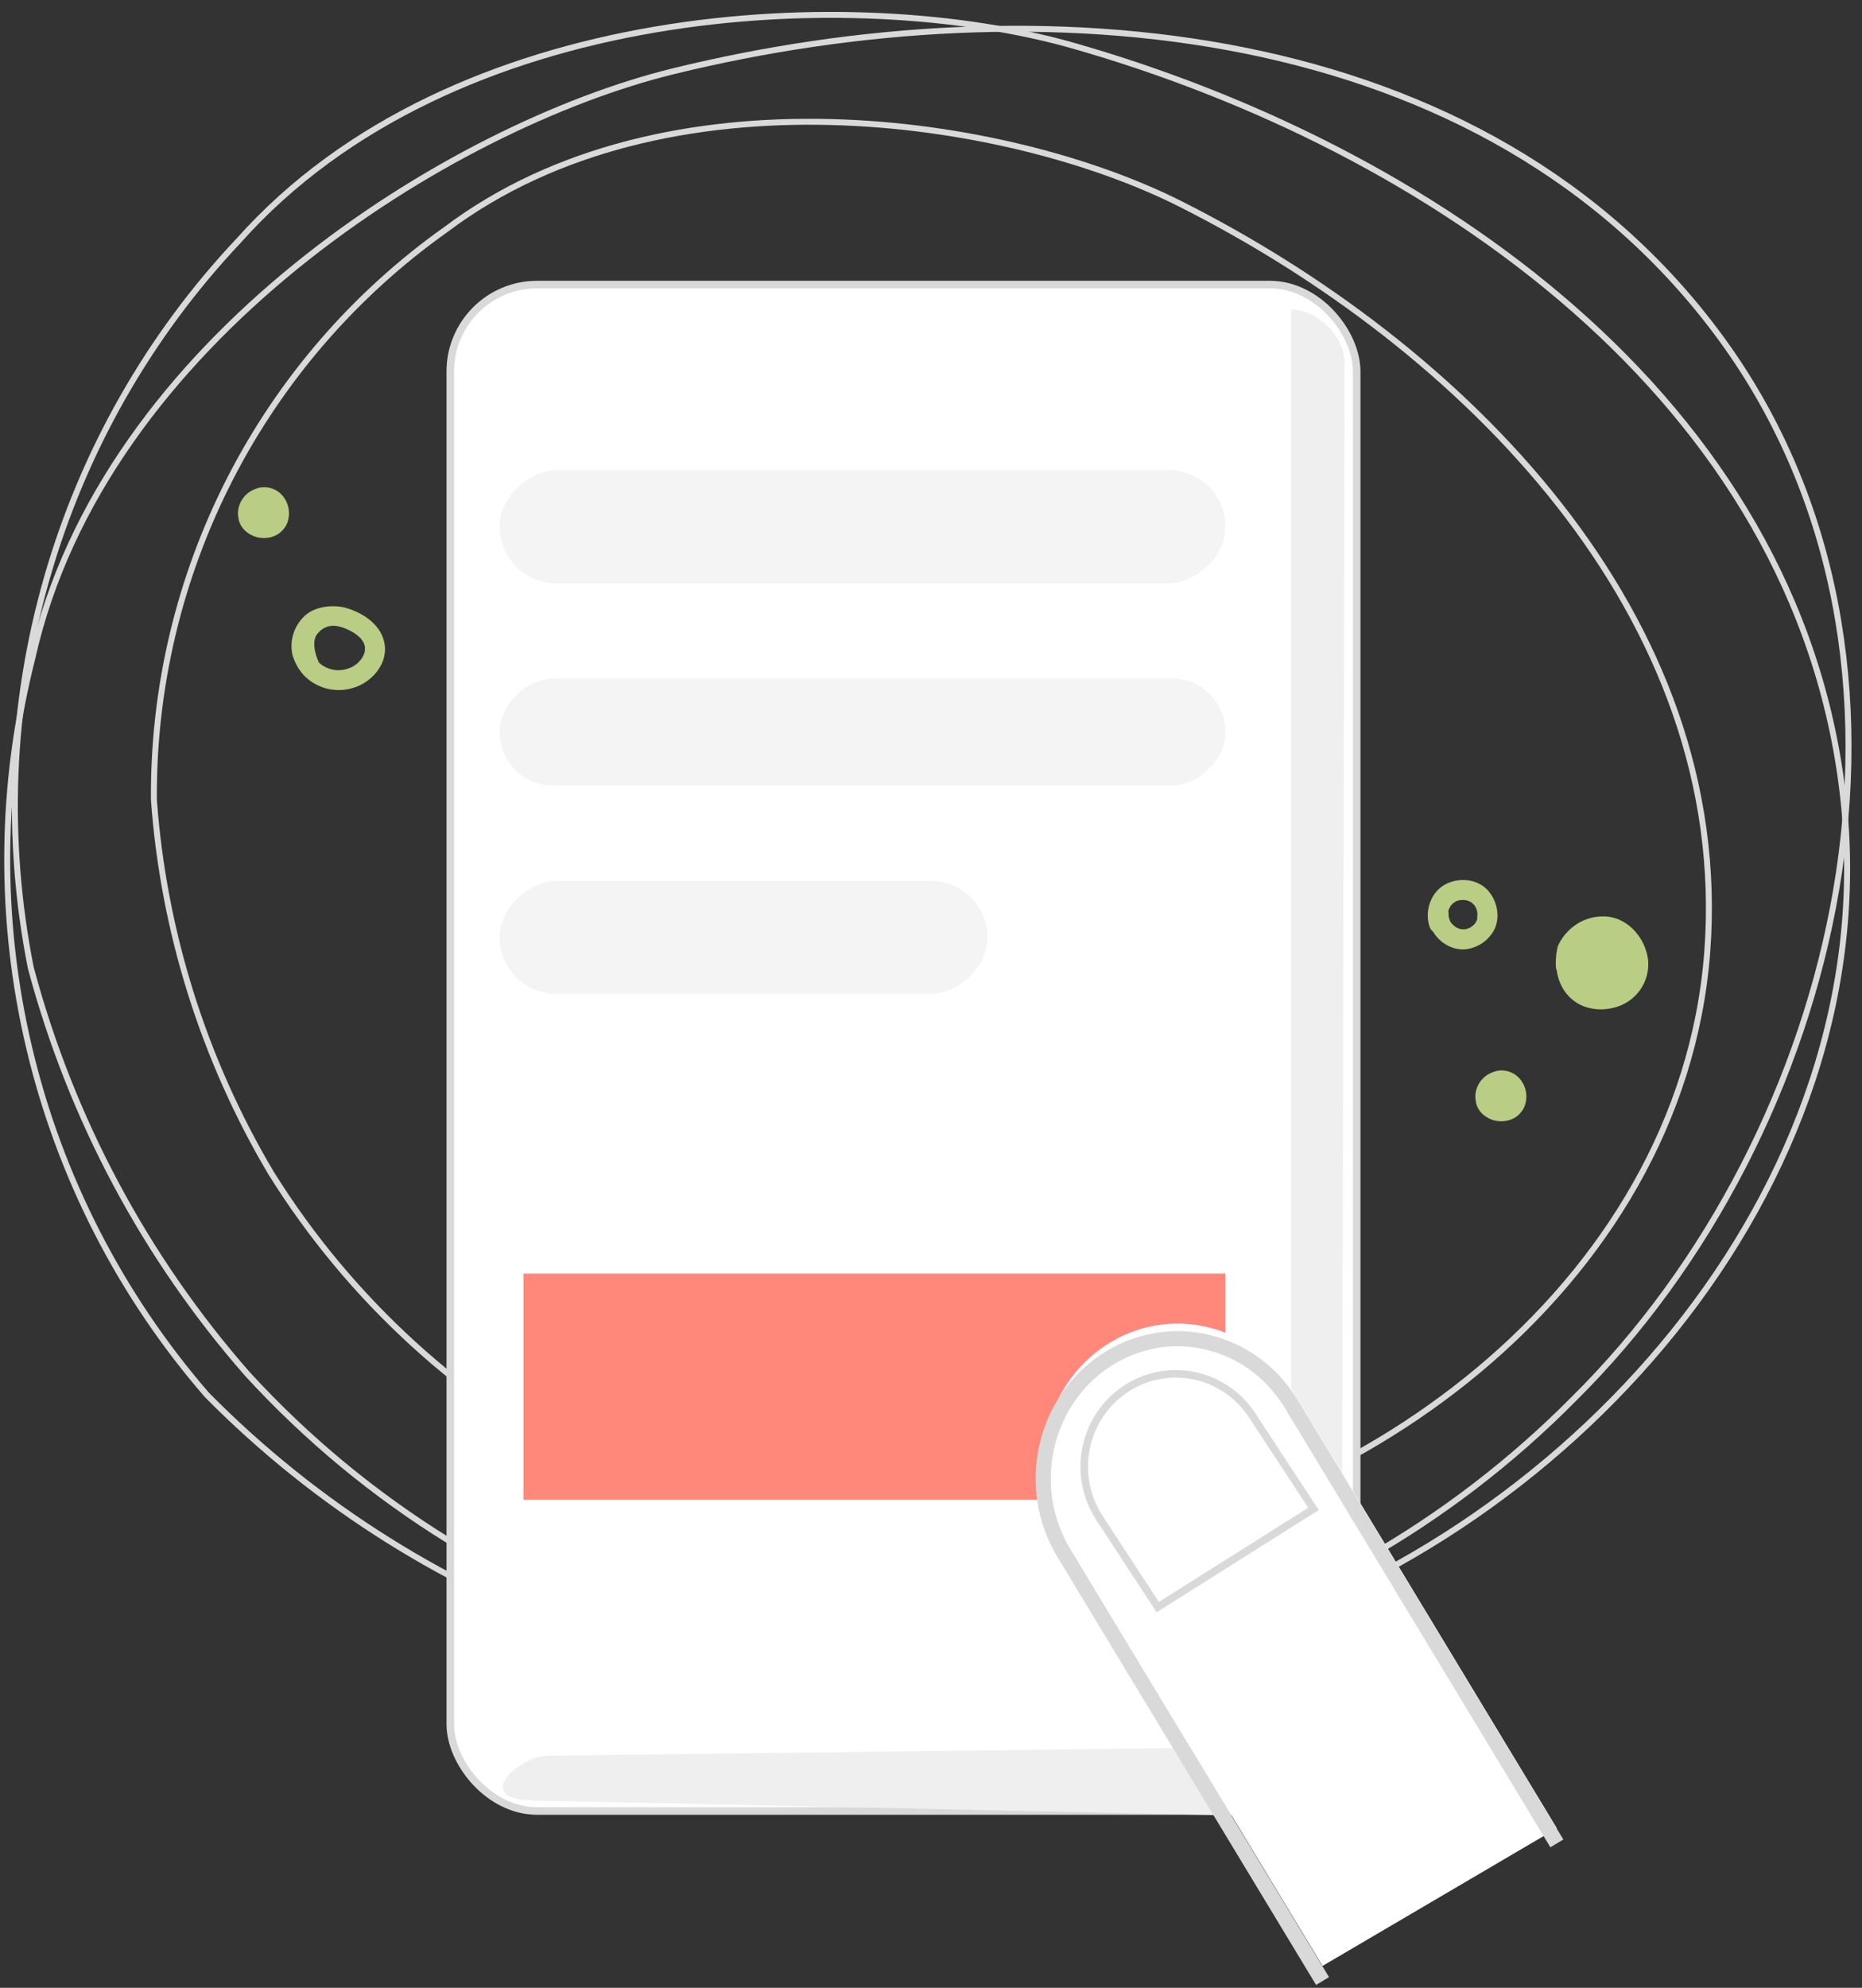 <svg width="313" height="334" viewBox="0 0 313 334" fill="none" xmlns="http://www.w3.org/2000/svg">
<rect x="0" y="0" width="313" height="334" fill="#333333" stroke="none"/>
<path d="M180.48 7.694L180.481 7.694C239.955 24.677 302.174 66.801 309.807 133.709C317.327 200.038 262.418 259.768 202.024 276.384L202.019 276.385C173.734 284.496 143.783 284.539 115.475 276.509C87.169 268.48 61.605 252.692 41.606 230.886C24.41 211.296 11.941 187.933 5.183 162.638C0.856 140.926 1.774 118.479 7.856 97.203C13.94 75.922 25.013 56.443 40.132 40.421L40.137 40.416L40.141 40.411C58.141 20.211 84.071 9.406 110.108 4.967C136.145 0.529 162.232 2.467 180.48 7.694Z" stroke="#D9D9D9"/>
<path d="M113.2 11.969L113.2 11.969C174.064 -2.966 249.731 2.61 289.426 57.021C328.734 110.983 309.696 190.396 264.57 235.034L264.567 235.038C243.595 256.23 217.178 271.232 188.235 278.387C159.293 285.542 128.951 284.574 100.557 275.589C75.729 267.131 53.216 253.029 34.791 234.393C20.277 217.661 10.03 197.669 4.919 176.115C-0.194 154.557 -0.017 132.073 5.436 110.577L5.437 110.57L5.439 110.563C11.376 83.989 28.941 61.63 49.738 44.758C70.534 27.885 94.516 16.538 113.2 11.969Z" stroke="#D9D9D9"/>
<path d="M198.387 34.248L198.387 34.248C245.74 58.074 291.324 103.235 286.978 160.068C282.63 216.398 226.8 257.087 173.273 261.046L173.267 261.047C148.148 263.174 122.925 258.324 100.386 247.033C77.848 235.742 58.869 218.45 45.544 197.066C34.222 177.98 27.488 156.531 25.872 134.408C25.725 115.662 30.112 97.16 38.657 80.473C47.204 63.781 59.66 49.4 74.967 38.552L74.972 38.548L74.978 38.543C93.376 24.697 116.941 19.945 139.579 20.503C162.216 21.061 183.867 26.928 198.387 34.248Z" stroke="#D9D9D9"/>
<path d="M277.048 161.354C276.646 157.744 273.829 154.301 270.054 153.997C268.864 153.913 267.67 154.089 266.555 154.514C265.44 154.939 264.432 155.601 263.6 156.455C262.95 157.106 262.411 157.859 262.005 158.684C261.511 159.681 261.374 162.747 261.689 163.033C261.775 163.772 261.968 164.494 262.263 165.176C262.967 166.9 264.32 168.279 266.032 169.015C267.725 169.685 269.59 169.785 271.345 169.302C273.089 168.876 274.623 167.841 275.67 166.383C276.716 164.925 277.204 163.141 277.048 161.354Z" fill="#B9CD84"/>
<path d="M47.787 83.671C47.352 83.016 46.735 82.502 46.011 82.191C45.288 81.881 44.489 81.788 43.714 81.923C43.443 81.978 43.178 82.059 42.922 82.164C42.295 82.379 41.729 82.741 41.27 83.218C40.714 83.785 40.318 84.489 40.122 85.258C40 85.731 39.969 86.223 40.031 86.708V86.708C40.048 86.864 40.075 87.019 40.111 87.172C40.111 87.241 40.111 87.31 40.145 87.378C40.18 87.447 40.145 87.424 40.145 87.447C40.364 88.179 40.79 88.832 41.373 89.327C41.879 89.749 42.469 90.059 43.104 90.236C43.739 90.413 44.405 90.453 45.056 90.352C45.768 90.262 46.443 89.985 47.013 89.55C47.4 89.241 47.731 88.869 47.994 88.45C48.186 88.135 48.331 87.793 48.424 87.436C48.595 86.799 48.627 86.134 48.517 85.484C48.407 84.834 48.158 84.216 47.787 83.671V83.671Z" fill="#B9CD84"/>
<path d="M255.787 181.671C255.352 181.016 254.735 180.502 254.011 180.191C253.288 179.881 252.489 179.788 251.714 179.923C251.443 179.979 251.178 180.059 250.922 180.164C250.295 180.379 249.729 180.741 249.27 181.218C248.714 181.786 248.318 182.489 248.122 183.258C248 183.731 247.969 184.223 248.031 184.708V184.708C248.048 184.864 248.075 185.019 248.111 185.172C248.111 185.241 248.111 185.31 248.145 185.378C248.18 185.447 248.145 185.424 248.145 185.447C248.364 186.179 248.79 186.832 249.373 187.327C249.879 187.749 250.469 188.06 251.104 188.236C251.739 188.413 252.405 188.453 253.056 188.352C253.768 188.262 254.443 187.985 255.013 187.55C255.4 187.241 255.731 186.869 255.994 186.45C256.186 186.135 256.331 185.793 256.424 185.436C256.595 184.799 256.627 184.134 256.517 183.484C256.407 182.834 256.158 182.216 255.787 181.671V181.671Z" fill="#B9CD84"/>
<path d="M64.687 108.473C64.297 105.098 61.125 102.978 58.09 102.125C56.225 101.597 52.771 101.735 50.924 103.775C50.15 104.583 49.583 105.567 49.272 106.641C48.962 107.716 48.916 108.85 49.14 109.946C49.484 111.22 50.121 112.397 50.998 113.384C52.024 114.474 53.331 115.261 54.776 115.657C56.22 116.054 57.746 116.044 59.185 115.63C62.266 114.828 65.072 111.82 64.687 108.473ZM61.245 109.717L61.193 109.877C61.157 109.983 61.113 110.087 61.062 110.187C60.971 110.39 60.858 110.582 60.723 110.76C60.544 110.981 60.352 111.191 60.149 111.39L60.092 111.453L60.029 111.499C59.939 111.573 59.845 111.642 59.748 111.705C59.382 111.988 58.965 112.198 58.52 112.324C57.695 112.62 56.804 112.687 55.944 112.516C55.084 112.346 54.287 111.944 53.638 111.356C53.557 111.281 51.991 107.918 53.443 106.393C53.845 105.892 54.384 105.517 54.995 105.314C55.605 105.11 56.261 105.087 56.885 105.247C57.407 105.359 57.916 105.53 58.399 105.757C58.681 105.883 58.973 106.027 59.226 106.176L59.53 106.359L59.644 106.428L59.753 106.514C59.937 106.668 60.126 106.812 60.327 106.972C60.528 107.133 60.499 107.133 60.585 107.219L60.654 107.282L60.694 107.339C60.855 107.541 60.999 107.756 61.125 107.981C61.142 108.014 61.157 108.049 61.17 108.084C61.225 108.22 61.271 108.36 61.308 108.502C61.308 108.554 61.343 108.634 61.343 108.651C61.343 108.771 61.343 108.897 61.343 109.018C61.35 109.253 61.325 109.488 61.268 109.717H61.245Z" fill="#B9CD84"/>
<path d="M250.117 149.614C248.344 147.643 245.275 147.396 243.003 148.571C240.501 149.866 239.394 153.155 240.329 155.756C240.439 156.072 240.638 156.349 240.903 156.553C241.702 157.908 242.992 158.905 244.506 159.338C246.996 160.025 249.67 158.707 250.983 156.576C252.297 154.444 251.787 151.459 250.117 149.614ZM248.316 154.438L248.281 154.559C248.207 154.719 248.132 154.874 248.052 155.034L247.897 155.229C247.839 155.298 247.776 155.367 247.713 155.43C247.693 155.452 247.67 155.471 247.644 155.487L247.73 155.43C247.547 155.55 247.386 155.699 247.197 155.814L247.03 155.911C246.841 155.98 246.652 156.054 246.457 156.106C246.421 156.113 246.386 156.124 246.353 156.14H246.181H245.912H245.745C245.567 156.14 245.602 156.14 245.849 156.14C245.814 156.198 245.275 156.043 245.206 156.02C245.103 155.974 244.999 155.934 244.902 155.882L244.667 155.745L244.535 155.642C244.495 155.642 244.294 155.418 244.168 155.286C244.168 155.344 244.208 155.372 244.127 155.286L244.064 155.229C243.995 155.132 243.927 155.04 243.863 154.943C243.8 154.845 243.812 154.862 243.772 154.799L243.703 154.639C243.623 154.433 243.6 154.198 243.514 153.997C243.515 154.022 243.515 154.047 243.514 154.072V153.98C243.514 153.831 243.514 153.682 243.514 153.539C243.517 153.413 243.5 153.287 243.462 153.166C243.462 153.092 243.462 153.017 243.508 152.943C243.554 152.868 243.508 152.909 243.508 152.891C243.508 152.874 243.594 152.697 243.6 152.685C243.671 152.528 243.751 152.375 243.841 152.227V152.227L243.978 152.06C244.046 151.976 244.119 151.896 244.196 151.82L244.242 151.78C244.403 151.665 244.569 151.556 244.736 151.453L244.977 151.361L245.298 151.264C245.527 151.264 245.757 151.224 245.986 151.212H246.038L246.244 151.247C246.428 151.247 246.612 151.321 246.818 151.367C246.904 151.413 246.996 151.442 247.076 151.487L247.329 151.619L247.415 151.682C247.466 151.728 247.725 152.003 247.793 152.043C247.834 152.101 247.88 152.158 247.92 152.221C247.96 152.284 248.034 152.404 248.086 152.496L248.138 152.593C248.201 152.76 248.293 153.063 248.304 153.103V153.155C248.304 153.212 248.333 153.31 248.338 153.327C248.338 153.51 248.338 153.688 248.338 153.9C248.329 154.004 248.314 154.107 248.293 154.209C248.35 154.272 248.333 154.347 248.316 154.438Z" fill="#B9CD84"/>
<rect x="75.693" y="47.813" width="152.365" height="256.481" rx="14.602" fill="white" stroke="#D9D9D9" stroke-width="1.27"/>
<path d="M217.029 52C221.5 52 226.017 56.5 226.017 61L225.551 289.511C225.534 298.299 218.82 305.28 210.555 305.104L89.587 302.525C79.047 302.3 87.5 295 92 295L195.902 293.746C204.167 293.922 217.012 289.353 217.029 280.566L217.029 52Z" fill="#EFEFEF"/>
<rect x="88" y="214" width="118" height="38" fill="#FF887A"/>
<path d="M185.928 226.01C175.369 232.921 172.194 247.429 178.837 258.415L222.318 330.323L242.012 318.76L261.705 307.197L217.075 233.387C210.432 222.402 196.487 219.099 185.928 226.01Z" fill="white"/>
<path d="M185.005 255.346L185.005 255.346L184.998 255.336C180.152 248.231 181.906 238.499 188.905 233.601C195.897 228.708 205.488 230.485 210.332 237.582L220.799 253.529L207.716 261.778L194.615 270.038L185.005 255.346Z" fill="white" stroke="#D9D9D9" stroke-width="1.27"/>
<path d="M222.318 332.863L178.837 260.954C172.194 249.969 175.369 235.461 185.928 228.549C196.487 221.638 210.432 224.941 217.075 235.927L261.705 309.736" stroke="#D9D9D9" stroke-width="2.539"/>
<rect opacity="0.3" x="206" y="79" width="19" height="122" rx="9.5" transform="rotate(90 206 79)" fill="#D9D9D9"/>
<rect opacity="0.3" x="206" y="114" width="18" height="122" rx="9" transform="rotate(90 206 114)" fill="#D9D9D9"/>
<rect opacity="0.3" x="166" y="148" width="19" height="82" rx="9.5" transform="rotate(90 166 148)" fill="#D9D9D9"/>
</svg>
